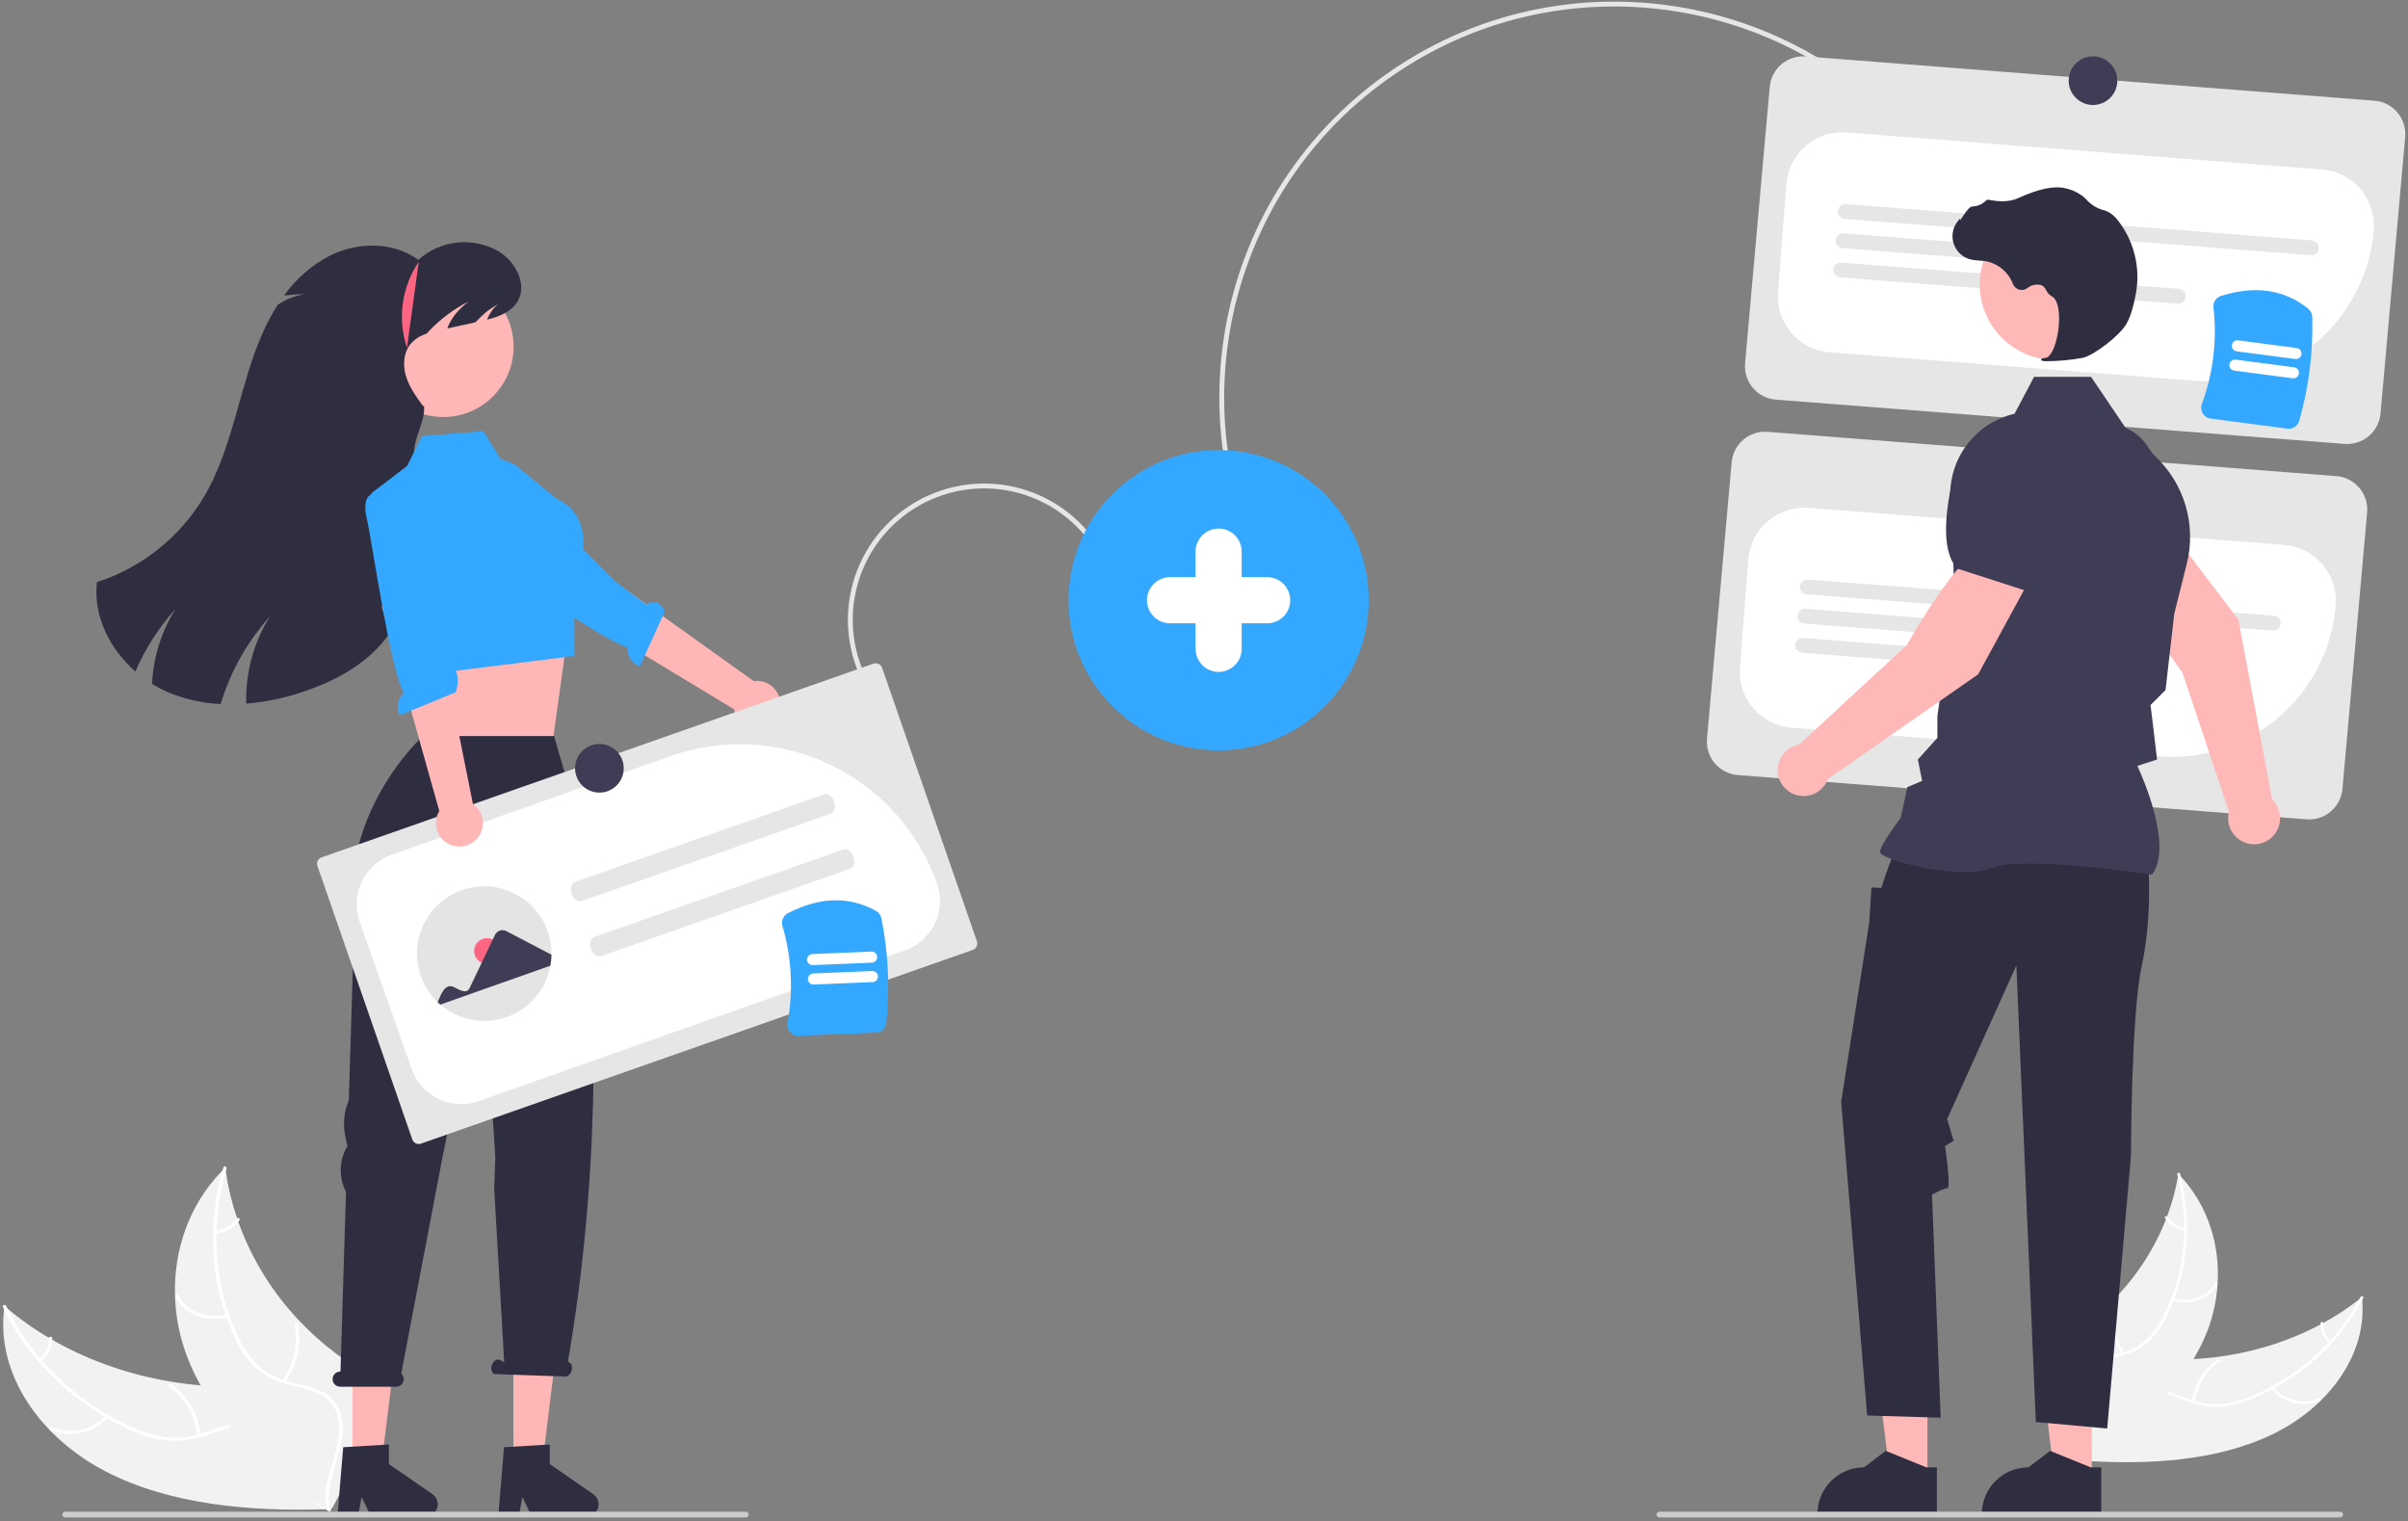 <svg width="296" height="187" viewBox="0 0 296 187" fill="none" xmlns="http://www.w3.org/2000/svg">
<rect x="0" y="0" width="296" height="187" fill="#808080" stroke="none"/>
<g clip-path="url(#clip0_4919_733)">
<path d="M175.577 5.916C196.839 -5.465 223.824 0.501 238.13 20.682L237.643 21.027C223.513 1.096 196.858 -4.795 175.859 6.443C174.074 7.398 172.352 8.464 170.702 9.636C149.107 24.959 143.999 55.002 159.316 76.607L158.829 76.952C143.322 55.079 148.493 24.663 170.357 9.149C172.027 7.963 173.771 6.883 175.577 5.916Z" fill="#E6E6E6"/>
<path d="M288.213 54.563L218.282 49.12C217.197 49.035 216.19 48.522 215.482 47.694C214.774 46.866 214.423 45.791 214.506 44.705L217.538 10.713C217.623 9.627 218.136 8.62 218.964 7.911C219.791 7.203 220.865 6.852 221.951 6.935L291.882 12.378C292.968 12.464 293.975 12.977 294.683 13.805C295.391 14.632 295.742 15.707 295.658 16.794L292.627 50.785C292.541 51.871 292.028 52.879 291.201 53.587C290.373 54.295 289.299 54.647 288.213 54.563Z" fill="#E6E6E6"/>
<path d="M271.694 46.884C271.163 46.884 270.63 46.863 270.096 46.822L224.902 43.304C223.998 43.234 223.117 42.986 222.309 42.575C221.501 42.164 220.782 41.598 220.193 40.909C219.604 40.22 219.156 39.422 218.875 38.56C218.594 37.698 218.486 36.789 218.556 35.885L219.587 22.631C219.73 20.806 220.592 19.113 221.983 17.923C223.373 16.732 225.179 16.142 227.003 16.282L285.444 20.831C287.268 20.975 288.961 21.837 290.151 23.228C291.34 24.619 291.93 26.425 291.79 28.251C291.396 33.316 289.109 38.046 285.384 41.499C281.66 44.952 276.772 46.875 271.694 46.884Z" fill="white"/>
<path d="M284.047 31.367L226.757 26.908C226.638 26.899 226.521 26.866 226.415 26.812C226.308 26.758 226.213 26.683 226.135 26.592C226.057 26.501 225.998 26.395 225.961 26.282C225.924 26.168 225.909 26.048 225.919 25.928C225.928 25.809 225.961 25.692 226.015 25.586C226.069 25.479 226.144 25.384 226.235 25.306C226.326 25.228 226.431 25.169 226.545 25.132C226.659 25.095 226.779 25.08 226.898 25.09L284.188 29.549C284.308 29.558 284.424 29.59 284.531 29.645C284.638 29.699 284.733 29.774 284.81 29.865C284.888 29.956 284.947 30.061 284.984 30.175C285.022 30.289 285.036 30.409 285.027 30.529C285.017 30.648 284.985 30.764 284.93 30.871C284.876 30.978 284.801 31.073 284.71 31.151C284.619 31.229 284.514 31.288 284.4 31.325C284.286 31.362 284.166 31.376 284.047 31.367Z" fill="#E6E6E6"/>
<path d="M260.258 33.13L226.477 30.501C226.236 30.482 226.013 30.368 225.855 30.184C225.698 30.001 225.621 29.762 225.639 29.521C225.658 29.28 225.772 29.056 225.955 28.899C226.139 28.742 226.378 28.664 226.619 28.682L260.4 31.312C260.519 31.321 260.635 31.354 260.742 31.408C260.849 31.462 260.944 31.537 261.022 31.628C261.1 31.719 261.159 31.824 261.196 31.938C261.233 32.052 261.248 32.172 261.238 32.292C261.229 32.411 261.196 32.528 261.142 32.634C261.088 32.741 261.013 32.836 260.922 32.914C260.831 32.992 260.725 33.051 260.612 33.088C260.498 33.125 260.378 33.14 260.258 33.13Z" fill="#E6E6E6"/>
<path d="M267.699 37.324L226.197 34.094C226.078 34.085 225.961 34.052 225.854 33.998C225.748 33.944 225.652 33.869 225.575 33.778C225.497 33.687 225.438 33.581 225.4 33.467C225.363 33.353 225.349 33.233 225.358 33.114C225.368 32.994 225.4 32.878 225.455 32.771C225.509 32.664 225.584 32.569 225.675 32.491C225.766 32.413 225.871 32.354 225.985 32.317C226.099 32.28 226.219 32.266 226.338 32.275L267.84 35.505C268.081 35.524 268.305 35.638 268.462 35.822C268.619 36.006 268.697 36.244 268.678 36.485C268.659 36.726 268.546 36.95 268.362 37.108C268.178 37.265 267.94 37.343 267.699 37.324Z" fill="#E6E6E6"/>
<path d="M283.534 100.707L213.603 95.264C212.517 95.178 211.51 94.665 210.802 93.838C210.094 93.01 209.743 91.935 209.826 90.849L212.858 56.857C212.944 55.771 213.457 54.763 214.284 54.055C215.111 53.347 216.186 52.996 217.271 53.079L287.202 58.522C288.288 58.607 289.295 59.12 290.003 59.948C290.711 60.776 291.062 61.851 290.979 62.937L287.947 96.929C287.861 98.015 287.349 99.022 286.521 99.731C285.694 100.439 284.619 100.79 283.534 100.707Z" fill="#E6E6E6"/>
<path d="M266.996 93.027C266.473 93.027 265.946 93.006 265.416 92.965L220.222 89.448C219.319 89.377 218.438 89.13 217.63 88.719C216.822 88.308 216.102 87.742 215.513 87.053C214.924 86.364 214.476 85.565 214.195 84.703C213.914 83.841 213.806 82.932 213.876 82.028L214.907 68.775C214.977 67.871 215.225 66.99 215.636 66.181C216.046 65.373 216.612 64.653 217.301 64.064C217.99 63.474 218.788 63.026 219.649 62.745C220.511 62.464 221.42 62.356 222.324 62.426L280.765 66.975C281.668 67.045 282.549 67.293 283.357 67.704C284.165 68.114 284.884 68.681 285.474 69.37C286.063 70.058 286.511 70.857 286.792 71.719C287.072 72.581 287.181 73.49 287.111 74.394C286.71 79.46 284.419 84.189 280.692 87.642C276.965 91.094 272.076 93.017 266.996 93.027Z" fill="white"/>
<path d="M279.367 77.51L222.077 73.051C221.958 73.042 221.842 73.009 221.735 72.955C221.628 72.901 221.533 72.826 221.455 72.735C221.377 72.644 221.318 72.538 221.281 72.425C221.244 72.311 221.23 72.191 221.239 72.071C221.248 71.952 221.281 71.835 221.335 71.729C221.39 71.622 221.464 71.527 221.555 71.449C221.646 71.371 221.752 71.312 221.865 71.275C221.979 71.238 222.099 71.223 222.219 71.233L279.509 75.692C279.628 75.701 279.744 75.734 279.851 75.788C279.958 75.842 280.053 75.917 280.131 76.008C280.208 76.099 280.268 76.204 280.305 76.318C280.342 76.432 280.356 76.552 280.347 76.672C280.338 76.791 280.305 76.907 280.251 77.014C280.196 77.121 280.122 77.216 280.031 77.294C279.94 77.372 279.834 77.431 279.72 77.468C279.607 77.505 279.487 77.519 279.367 77.51Z" fill="#E6E6E6"/>
<path d="M255.578 79.273L221.797 76.644C221.677 76.635 221.561 76.602 221.454 76.548C221.347 76.494 221.252 76.419 221.174 76.328C221.096 76.237 221.037 76.132 221 76.018C220.963 75.904 220.949 75.784 220.958 75.664C220.967 75.545 221 75.428 221.054 75.321C221.108 75.215 221.183 75.12 221.274 75.042C221.365 74.964 221.471 74.905 221.585 74.868C221.699 74.83 221.819 74.816 221.938 74.826L255.719 77.455C255.96 77.474 256.184 77.588 256.341 77.771C256.498 77.955 256.576 78.194 256.557 78.435C256.538 78.676 256.424 78.9 256.241 79.057C256.057 79.214 255.819 79.292 255.578 79.273Z" fill="#E6E6E6"/>
<path d="M263.019 83.468L221.517 80.237C221.276 80.219 221.052 80.105 220.895 79.921C220.738 79.737 220.66 79.499 220.679 79.257C220.697 79.016 220.811 78.792 220.995 78.635C221.178 78.478 221.417 78.4 221.658 78.419L263.16 81.649C263.401 81.668 263.625 81.781 263.782 81.965C263.939 82.149 264.017 82.388 263.998 82.629C263.98 82.87 263.866 83.094 263.682 83.251C263.498 83.409 263.26 83.486 263.019 83.468Z" fill="#E6E6E6"/>
<path d="M105.65 82.947C104.762 80.934 104.279 78.767 104.229 76.567C104.179 74.368 104.562 72.181 105.357 70.13C106.151 68.079 107.342 66.204 108.861 64.614C110.38 63.023 112.197 61.747 114.209 60.859C116.22 59.971 118.387 59.488 120.585 59.438C122.783 59.388 124.97 59.771 127.02 60.566C129.07 61.361 130.944 62.553 132.534 64.072C134.123 65.591 135.399 67.409 136.286 69.422L135.74 69.663C134.884 67.722 133.654 65.969 132.121 64.504C130.588 63.039 128.781 61.89 126.804 61.123C124.827 60.356 122.719 59.987 120.599 60.035C118.479 60.084 116.39 60.55 114.45 61.406C112.51 62.262 110.758 63.493 109.293 65.026C107.828 66.56 106.68 68.368 105.914 70.346C105.147 72.323 104.778 74.433 104.826 76.554C104.875 78.674 105.34 80.765 106.196 82.706L105.65 82.947Z" fill="#E6E6E6"/>
<path d="M279.202 176.363C286.038 173.122 291.13 166.602 290.336 159.436C284.203 164.404 275.853 167.179 267.233 167.112C263.875 167.086 260.115 166.745 257.675 168.629C256.157 169.802 255.472 171.664 255.386 173.52C255.299 175.376 255.749 177.255 256.196 179.109L256.06 179.548C264.087 180.059 272.365 179.604 279.202 176.363Z" fill="#F2F2F2"/>
<path d="M290.167 159.417C287.523 164.579 282.939 168.881 277.241 171.399C275.993 171.982 274.664 172.372 273.299 172.558C271.909 172.703 270.504 172.52 269.198 172.022C267.96 171.577 266.74 170.998 265.426 170.822C264.784 170.732 264.129 170.773 263.502 170.942C262.876 171.111 262.289 171.405 261.779 171.806C260.565 172.75 259.842 174.056 259.186 175.36C258.457 176.807 257.728 178.322 256.302 179.308C256.129 179.427 256.37 179.676 256.542 179.557C259.023 177.841 259.381 174.739 261.352 172.661C261.816 172.136 262.392 171.723 263.038 171.453C263.684 171.183 264.383 171.063 265.082 171.101C266.422 171.2 267.681 171.796 268.931 172.255C270.202 172.758 271.566 172.982 272.931 172.912C274.307 172.791 275.655 172.448 276.921 171.897C279.676 170.75 282.226 169.163 284.471 167.197C286.952 165.051 289 162.45 290.505 159.534C290.597 159.356 290.258 159.24 290.167 159.417Z" fill="white"/>
<path d="M279.151 170.672C279.871 171.521 280.837 172.125 281.916 172.399C282.995 172.674 284.132 172.605 285.17 172.202C285.369 172.119 285.206 171.827 285.007 171.911C284.041 172.287 282.982 172.351 281.978 172.094C280.975 171.837 280.077 171.271 279.411 170.477C279.271 170.307 279.012 170.503 279.151 170.672Z" fill="white"/>
<path d="M269.8 172.319C269.932 171.311 270.277 170.342 270.81 169.477C271.344 168.611 272.055 167.869 272.896 167.298C273.068 167.178 272.828 166.929 272.656 167.049C271.782 167.645 271.044 168.419 270.491 169.321C269.937 170.223 269.582 171.231 269.447 172.281C269.422 172.481 269.776 172.518 269.8 172.319Z" fill="white"/>
<path d="M286.547 164.832C286.218 164.579 285.959 164.246 285.795 163.865C285.631 163.485 285.567 163.068 285.608 162.655C285.636 162.456 285.282 162.419 285.255 162.617C285.211 163.073 285.282 163.533 285.463 163.954C285.643 164.375 285.927 164.744 286.287 165.026C286.32 165.058 286.362 165.079 286.407 165.083C286.453 165.088 286.499 165.078 286.537 165.053C286.554 165.04 286.568 165.024 286.577 165.005C286.587 164.987 286.593 164.966 286.594 164.945C286.594 164.924 286.591 164.903 286.583 164.883C286.575 164.863 286.562 164.846 286.547 164.832Z" fill="white"/>
<path d="M267.781 144.284C267.76 144.408 267.739 144.532 267.715 144.657C267.422 146.316 266.975 147.945 266.38 149.521C266.336 149.644 266.29 149.768 266.242 149.889C264.736 153.705 262.446 157.164 259.52 160.039C258.328 161.214 257.042 162.29 255.675 163.256C253.77 164.605 251.572 165.922 250.366 167.739C250.238 167.927 250.124 168.123 250.023 168.326L255.455 179.321C255.481 179.341 255.504 179.363 255.53 179.383L255.725 179.83C255.801 179.784 255.878 179.735 255.953 179.689C255.997 179.663 256.04 179.634 256.084 179.608C256.113 179.59 256.142 179.571 256.169 179.556C256.179 179.55 256.188 179.544 256.195 179.539C256.223 179.524 256.246 179.507 256.271 179.493C256.703 179.221 257.133 178.946 257.561 178.667C257.564 178.666 257.564 178.666 257.565 178.663C260.823 176.532 263.887 174.124 266.405 171.345C266.481 171.261 266.559 171.177 266.632 171.088C267.751 169.84 268.753 168.491 269.626 167.059C270.096 166.28 270.521 165.475 270.899 164.647C271.867 162.509 272.44 160.213 272.592 157.87C272.899 153.178 271.507 148.325 268.048 144.569C267.959 144.473 267.872 144.379 267.781 144.284Z" fill="#F2F2F2"/>
<path d="M267.642 144.359C269.154 150.163 268.633 156.285 266.072 161.493C265.539 162.65 264.805 163.703 263.904 164.603C262.939 165.487 261.753 166.095 260.471 166.36C259.243 166.65 257.938 166.818 256.836 167.377C256.295 167.648 255.826 168.043 255.467 168.53C255.108 169.017 254.869 169.582 254.77 170.179C254.501 171.634 254.843 173.132 255.233 174.592C255.667 176.212 256.146 177.89 255.746 179.496C255.697 179.69 256.045 179.771 256.094 179.577C256.79 176.784 254.959 173.959 255.029 171.134C255.062 169.815 255.542 168.53 256.766 167.799C257.836 167.16 259.182 166.987 260.429 166.702C261.689 166.457 262.87 165.908 263.868 165.102C264.819 164.253 265.6 163.23 266.169 162.088C267.472 159.573 268.31 156.843 268.641 154.03C269.039 150.765 268.813 147.455 267.974 144.275C267.922 144.075 267.59 144.16 267.642 144.359Z" fill="white"/>
<path d="M267.007 159.847C269.242 160.548 271.612 159.71 272.549 157.899C272.641 157.721 272.322 157.561 272.23 157.74C271.352 159.436 269.159 160.197 267.07 159.542C266.85 159.473 266.789 159.779 267.007 159.847Z" fill="white"/>
<path d="M261.122 166.288C260.55 165.424 260.16 164.453 259.974 163.434C259.788 162.415 259.812 161.369 260.043 160.359C260.09 160.164 259.742 160.083 259.694 160.278C259.456 161.329 259.435 162.418 259.63 163.479C259.826 164.539 260.234 165.549 260.832 166.446C260.949 166.629 261.239 166.469 261.122 166.288Z" fill="white"/>
<path d="M268.593 150.904C268.154 150.854 267.732 150.708 267.356 150.477C266.98 150.245 266.66 149.934 266.418 149.564C266.304 149.38 266.014 149.54 266.128 149.722C266.396 150.13 266.751 150.474 267.166 150.73C267.58 150.987 268.046 151.15 268.531 151.209C268.627 151.221 268.716 151.187 268.736 151.097C268.741 151.053 268.729 151.008 268.703 150.972C268.676 150.936 268.637 150.912 268.593 150.904Z" fill="white"/>
<path d="M279.31 98.301L275.155 76.171L266.998 65.43L260.953 69.384C261.807 74.019 268.269 82.672 268.269 82.672L273.996 99.786C273.973 99.875 273.952 99.965 273.936 100.057C273.846 100.599 273.896 101.154 274.082 101.671C274.269 102.187 274.586 102.647 275.002 103.005C275.417 103.363 275.919 103.608 276.457 103.715C276.995 103.823 277.552 103.79 278.073 103.62C278.595 103.449 279.064 103.147 279.435 102.742C279.806 102.337 280.066 101.844 280.19 101.309C280.314 100.774 280.299 100.216 280.145 99.689C279.991 99.162 279.703 98.684 279.31 98.301Z" fill="#FFB8B8"/>
<path d="M261.115 71.722L267.959 66.164L267.972 66.135C269.252 63.233 266.41 58.257 263.8 54.594C262.939 53.387 261.651 52.552 260.198 52.258C258.745 51.964 257.234 52.233 255.972 53.011C255.045 53.591 254.298 54.419 253.816 55.401C253.334 56.384 253.137 57.481 253.246 58.57L253.822 64.114L261.115 71.722Z" fill="#3F3D56"/>
<path d="M236.927 181.853L232.373 181.853L230.207 164.281L236.928 164.281L236.927 181.853Z" fill="#FFB8B8"/>
<path d="M238.089 180.366L236.808 180.366L231.804 178.33L229.122 180.365H229.121C227.606 180.365 226.152 180.968 225.08 182.04C224.008 183.112 223.406 184.566 223.406 186.083V186.268L238.089 186.269L238.089 180.366Z" fill="#2F2E41"/>
<path d="M257.134 181.853L252.58 181.853L250.414 164.281L257.135 164.281L257.134 181.853Z" fill="#FFB8B8"/>
<path d="M258.295 180.366L257.013 180.366L252.009 178.33L249.327 180.365H249.326C247.811 180.365 246.357 180.968 245.285 182.04C244.214 183.112 243.611 184.566 243.611 186.083V186.268L258.294 186.269L258.295 180.366Z" fill="#2F2E41"/>
<path d="M264.077 106.164C264.077 106.164 264.608 112.548 263.279 118.665C261.95 124.783 261.95 142.012 261.95 142.012L259.025 175.585L250.252 174.787L247.859 118.665L239.351 137.55L240.149 140.209L239.087 140.874C239.087 140.874 239.883 146.061 239.351 146.061C238.82 146.061 237.49 146.859 237.49 146.859L238.554 174.255L229.515 173.989L226.324 135.422L229.78 113.346L230.046 109.09L231.243 109.139L231.852 107.361L232.971 104.302L264.077 106.164Z" fill="#2F2E41"/>
<path d="M264.536 107.505L264.583 107.438C267.114 103.894 263.308 95.377 262.734 94.142L265.152 93.357L264.607 88.727L264.349 86.663L266.197 84.814L266.202 84.768L267.266 75.459L268.812 69.275C269.395 66.938 269.345 64.488 268.668 62.176C267.991 59.864 266.712 57.774 264.961 56.12L261.387 52.749L257.043 46.319H250.038L247.637 50.857C245.308 51.396 243.242 52.734 241.799 54.64C240.355 56.545 239.626 58.897 239.737 61.286L240.282 73.189L238.151 88.009L238.15 90.692L235.751 93.358L236.275 95.977L234.45 96.76L233.644 100.522C233.311 100.962 231.109 103.899 231.109 104.701C231.109 104.822 231.198 104.938 231.389 105.068C232.889 106.084 241.181 108.156 244.851 106.687C248.76 105.123 264.299 107.469 264.455 107.493L264.536 107.505Z" fill="#3F3D56"/>
<path d="M203.623 186.161C203.623 186.255 203.66 186.345 203.726 186.412C203.792 186.479 203.882 186.516 203.976 186.516H287.654C287.748 186.516 287.838 186.479 287.905 186.412C287.971 186.346 288.009 186.255 288.009 186.161C288.009 186.067 287.971 185.976 287.905 185.91C287.838 185.843 287.748 185.806 287.654 185.806H203.978C203.884 185.805 203.794 185.842 203.728 185.909C203.661 185.975 203.623 186.065 203.623 186.159V186.161Z" fill="#CCCCCC"/>
<path d="M252.636 44.243C257.759 44.243 261.913 40.088 261.913 34.962C261.913 29.837 257.759 25.682 252.636 25.682C247.513 25.682 243.359 29.837 243.359 34.962C243.359 40.088 247.513 44.243 252.636 44.243Z" fill="#FFB8B8"/>
<path d="M251.747 44.393C253.184 44.379 254.616 44.241 256.03 43.983C257.429 43.66 260.516 41.272 261.357 39.861C261.982 38.813 262.357 37.192 262.562 36.016C262.839 34.461 262.785 32.864 262.406 31.33C262.026 29.797 261.329 28.36 260.359 27.113C259.985 26.59 259.477 26.179 258.889 25.921C258.837 25.902 258.783 25.886 258.729 25.872C257.876 25.671 257.103 25.219 256.508 24.575C256.393 24.445 256.268 24.323 256.135 24.21C255.468 23.676 254.684 23.307 253.847 23.134C252.495 22.809 250.561 23.216 248.099 24.345C246.863 24.912 245.49 24.754 244.432 24.553C244.372 24.543 244.311 24.549 244.255 24.57C244.199 24.59 244.149 24.626 244.11 24.672C243.673 25.104 243.089 25.355 242.475 25.373C242.1 25.4 241.719 25.931 241.259 26.623C241.155 26.78 241.033 26.963 240.945 27.075L240.927 26.865L240.721 27.105C240.396 27.482 240.172 27.936 240.069 28.423C239.967 28.911 239.989 29.416 240.134 29.892C240.28 30.369 240.543 30.801 240.9 31.148C241.257 31.495 241.696 31.746 242.176 31.878C242.557 31.969 242.946 32.02 243.338 32.032C243.575 32.047 243.821 32.063 244.056 32.098C244.814 32.233 245.523 32.562 246.115 33.053C246.707 33.544 247.162 34.18 247.435 34.899C247.5 35.066 247.602 35.215 247.733 35.335C247.864 35.456 248.021 35.545 248.192 35.595C248.363 35.645 248.544 35.656 248.719 35.625C248.895 35.594 249.061 35.524 249.205 35.419C249.445 35.222 249.728 35.086 250.032 35.023C250.335 34.959 250.649 34.97 250.948 35.055C251.207 35.19 251.412 35.411 251.528 35.68C251.668 35.979 251.894 36.23 252.178 36.4C253.143 36.867 253.265 39.043 252.97 40.867C252.685 42.626 252.065 43.909 251.463 43.987C250.999 44.047 250.947 44.082 250.915 44.165L250.887 44.239L250.941 44.307C251.201 44.393 251.475 44.423 251.747 44.393Z" fill="#2F2E41"/>
<path d="M149.798 92.231C159.985 92.231 168.244 83.969 168.244 73.777C168.244 63.585 159.985 55.323 149.798 55.323C139.61 55.323 131.352 63.585 131.352 73.777C131.352 83.969 139.61 92.231 149.798 92.231Z" fill="#34A7FF"/>
<path d="M249.611 71.031L243.526 67.138C239.652 69.819 234.416 79.264 234.416 79.264L221.163 91.513C220.611 91.608 220.094 91.846 219.663 92.205C219.232 92.563 218.904 93.029 218.71 93.555C218.517 94.08 218.465 94.648 218.56 95.2C218.656 95.752 218.895 96.27 219.254 96.7C219.612 97.131 220.078 97.459 220.604 97.652C221.13 97.845 221.697 97.896 222.249 97.8C222.801 97.704 223.318 97.464 223.748 97.105C224.177 96.745 224.505 96.279 224.697 95.752L243.167 82.88L249.611 71.031Z" fill="#FFB8B8"/>
<path d="M249.03 72.61L253.082 62.88L251.617 57.503C251.325 56.448 250.744 55.496 249.94 54.754C249.136 54.013 248.141 53.511 247.067 53.305C245.609 53.036 244.103 53.331 242.854 54.131C241.605 54.93 240.706 56.174 240.339 57.611C239.229 61.971 238.377 67.638 240.619 69.88L240.641 69.903L249.03 72.61Z" fill="#3F3D56"/>
<path d="M13.034 180.886C5.102 176.813 -0.653 168.941 0.55 160.529C7.59 166.612 17.323 170.192 27.48 170.436C31.436 170.531 35.879 170.269 38.682 172.58C40.427 174.019 41.164 176.238 41.197 178.427C41.229 180.617 40.629 182.813 40.033 184.98L40.177 185.503C30.702 185.805 20.967 184.96 13.034 180.886Z" fill="#F2F2F2"/>
<path d="M0.749 160.514C3.671 166.694 8.911 171.933 15.529 175.112C16.977 175.845 18.529 176.355 20.13 176.624C21.762 176.848 23.423 176.684 24.98 176.146C26.456 175.669 27.915 175.032 29.468 174.874C30.229 174.792 30.999 174.865 31.731 175.087C32.463 175.31 33.142 175.678 33.729 176.169C35.123 177.327 35.927 178.893 36.651 180.452C37.455 182.184 38.258 183.996 39.901 185.211C40.1 185.358 39.807 185.642 39.608 185.495C36.75 183.381 36.444 179.713 34.199 177.192C33.152 176.015 31.674 175.139 29.864 175.215C28.282 175.282 26.777 175.937 25.287 176.431C23.77 176.976 22.155 177.188 20.55 177.055C18.933 176.861 17.359 176.407 15.887 175.711C12.685 174.256 9.74 172.291 7.168 169.892C4.326 167.27 2.01 164.13 0.346 160.639C0.245 160.426 0.649 160.302 0.749 160.514Z" fill="white"/>
<path d="M13.308 174.184C11.569 176.168 8.508 176.839 6.161 175.762C5.929 175.656 6.132 175.319 6.363 175.425C7.487 175.904 8.732 176.019 9.924 175.754C11.116 175.488 12.195 174.856 13.009 173.945C13.18 173.75 13.478 173.99 13.308 174.184Z" fill="white"/>
<path d="M24.26 176.473C24.142 175.281 23.772 174.127 23.176 173.087C22.58 172.048 21.77 171.146 20.8 170.443C20.602 170.295 20.895 170.011 21.093 170.159C22.1 170.893 22.941 171.833 23.559 172.916C24.177 173.999 24.558 175.2 24.678 176.442C24.699 176.678 24.281 176.709 24.26 176.473Z" fill="white"/>
<path d="M4.811 167.027C5.208 166.742 5.525 166.36 5.733 165.917C5.941 165.475 6.032 164.986 5.998 164.499C5.973 164.263 6.391 164.233 6.416 164.467C6.451 165.006 6.35 165.545 6.121 166.034C5.893 166.523 5.545 166.947 5.11 167.266C5.07 167.303 5.02 167.325 4.966 167.329C4.912 167.333 4.859 167.319 4.814 167.289C4.795 167.273 4.78 167.253 4.769 167.231C4.758 167.208 4.752 167.184 4.752 167.159C4.752 167.134 4.757 167.109 4.767 167.087C4.777 167.064 4.792 167.044 4.811 167.027Z" fill="white"/>
<path d="M27.688 143.523C27.708 143.67 27.728 143.817 27.752 143.965C28.034 145.931 28.5 147.866 29.143 149.745C29.19 149.891 29.24 150.039 29.291 150.183C30.923 154.736 33.492 158.895 36.831 162.392C38.192 163.821 39.666 165.136 41.24 166.325C43.434 167.985 45.975 169.62 47.327 171.805C47.471 172.031 47.598 172.266 47.709 172.509L40.9 185.258C40.869 185.281 40.841 185.306 40.809 185.329L40.563 185.847C40.475 185.791 40.386 185.73 40.299 185.674C40.248 185.641 40.199 185.606 40.148 185.573C40.115 185.55 40.082 185.528 40.05 185.509C40.039 185.501 40.028 185.494 40.02 185.488C39.988 185.469 39.961 185.448 39.932 185.431C39.434 185.094 38.938 184.754 38.443 184.41C38.44 184.409 38.44 184.409 38.438 184.405C34.68 181.772 31.16 178.821 28.299 175.453C28.212 175.352 28.123 175.25 28.04 175.142C26.769 173.63 25.638 172.003 24.664 170.284C24.139 169.349 23.668 168.385 23.255 167.396C22.194 164.84 21.604 162.114 21.513 159.349C21.327 153.809 23.147 148.145 27.362 143.849C27.47 143.739 27.577 143.632 27.688 143.523Z" fill="#F2F2F2"/>
<path d="M27.847 143.617C25.848 150.398 26.234 157.629 29.057 163.86C29.641 165.243 30.466 166.511 31.494 167.604C32.598 168.683 33.973 169.442 35.473 169.802C36.908 170.191 38.44 170.437 39.718 171.136C40.345 171.476 40.883 171.959 41.287 172.546C41.692 173.133 41.952 173.807 42.046 174.514C42.309 176.239 41.851 177.991 41.336 179.695C40.764 181.588 40.137 183.547 40.549 185.454C40.599 185.685 40.186 185.767 40.136 185.536C39.42 182.22 41.682 178.961 41.705 175.629C41.716 174.075 41.198 172.543 39.784 171.637C38.547 170.844 36.968 170.589 35.51 170.207C34.035 169.872 32.664 169.181 31.518 168.193C30.429 167.158 29.547 165.924 28.92 164.558C27.479 161.546 26.594 158.299 26.308 154.972C25.961 151.111 26.352 147.22 27.459 143.506C27.528 143.271 27.916 143.384 27.847 143.617Z" fill="white"/>
<path d="M28.016 161.886C25.357 162.627 22.596 161.552 21.56 159.384C21.458 159.17 21.84 158.994 21.942 159.208C22.913 161.239 25.468 162.217 27.953 161.524C28.215 161.451 28.276 161.813 28.016 161.886Z" fill="white"/>
<path d="M34.709 169.693C35.415 168.697 35.912 167.568 36.168 166.374C36.425 165.181 36.437 163.947 36.202 162.749C36.153 162.518 36.567 162.435 36.615 162.666C36.857 163.914 36.842 165.198 36.572 166.44C36.302 167.681 35.782 168.855 35.045 169.89C34.901 170.101 34.565 169.903 34.709 169.693Z" fill="white"/>
<path d="M26.481 151.291C27 151.249 27.503 151.093 27.954 150.834C28.406 150.576 28.795 150.22 29.093 149.794C29.235 149.582 29.57 149.78 29.43 149.991C29.098 150.461 28.668 150.853 28.169 151.14C27.671 151.427 27.116 151.602 26.543 151.653C26.43 151.663 26.325 151.62 26.305 151.513C26.301 151.461 26.316 151.409 26.349 151.367C26.382 151.326 26.429 151.299 26.481 151.291Z" fill="white"/>
<path d="M51.685 79.629L52.283 85.174L51.931 92.444L68.029 90.531L69.542 79.629L67.614 79.648L51.685 79.629Z" fill="#FFB6B6"/>
<path d="M43.336 180.295H46.855L48.53 166.714H43.336V180.295Z" fill="#FFB6B6"/>
<path d="M42.188 177.884L47.81 177.548V179.958L53.156 183.651C53.42 183.834 53.619 184.096 53.723 184.399C53.828 184.703 53.833 185.032 53.737 185.338C53.642 185.645 53.451 185.913 53.193 186.103C52.934 186.293 52.622 186.396 52.301 186.396H45.607L44.453 184.012L44.002 186.396H41.478L42.188 177.884Z" fill="#2F2E41"/>
<path d="M63.105 180.295H66.625L68.3 166.714H63.105V180.295Z" fill="#FFB6B6"/>
<path d="M61.955 177.884L67.578 177.548V179.958L72.923 183.651C73.187 183.834 73.386 184.096 73.491 184.399C73.596 184.703 73.6 185.032 73.505 185.338C73.409 185.645 73.219 185.913 72.96 186.103C72.702 186.293 72.389 186.396 72.068 186.396H65.374L64.221 184.012L63.77 186.396H61.246L61.955 177.884Z" fill="#2F2E41"/>
<path d="M41.816 168.584H41.855L42.532 146.502C42.094 145.657 41.871 144.716 41.885 143.764C41.898 142.812 42.146 141.878 42.607 141.045L42.704 140.87L42.453 139.705C42.13 138.208 42.278 136.647 42.877 135.238L43.508 114.64C41.252 100.013 52.003 90.475 52.003 90.475H68.108L71.566 102.359C73.851 124.638 73.436 146.348 69.809 167.381L69.908 167.431C70.264 167.554 70.417 168.047 70.249 168.533C70.082 169.019 69.657 169.313 69.301 169.19L60.796 168.894C60.44 168.771 60.287 168.278 60.455 167.792C60.623 167.306 61.047 167.012 61.403 167.135L61.981 167.428L60.748 146.119L60.885 142.227L60.603 137.812L59.299 117.951L54.365 142.374L49.324 168.829C49.463 168.955 49.561 169.12 49.604 169.303C49.647 169.486 49.634 169.677 49.566 169.852C49.499 170.027 49.38 170.177 49.225 170.283C49.07 170.389 48.886 170.445 48.699 170.445H41.816C41.694 170.445 41.573 170.421 41.46 170.374C41.347 170.328 41.244 170.259 41.158 170.173C41.071 170.086 41.003 169.984 40.956 169.871C40.909 169.758 40.885 169.636 40.885 169.514C40.885 169.392 40.909 169.271 40.956 169.158C41.003 169.045 41.071 168.942 41.158 168.856C41.244 168.769 41.347 168.701 41.46 168.654C41.573 168.607 41.694 168.583 41.816 168.584Z" fill="#2F2E41"/>
<path d="M54.495 51.256C59.266 51.256 63.134 47.387 63.134 42.614C63.134 37.841 59.266 33.972 54.495 33.972C49.725 33.972 45.857 37.841 45.857 42.614C45.857 47.387 49.725 51.256 54.495 51.256Z" fill="#FFB6B6"/>
<path d="M16.644 82.539C17.858 79.72 19.526 77.118 21.58 74.837C19.84 77.61 18.846 80.786 18.694 84.057C19.323 84.45 19.982 84.795 20.665 85.088C22.715 85.948 24.901 86.44 27.123 86.54C28.32 82.549 30.387 78.873 33.174 75.778C31.165 78.982 30.155 82.712 30.272 86.493C32.75 86.278 35.191 85.755 37.539 84.934C41.064 83.721 44.486 81.909 46.923 79.091C49.562 76.041 50.862 72.016 51.282 68.003C51.702 63.993 51.307 59.946 50.909 55.934C50.721 54.021 52.313 51.821 52.125 49.908H52C51.163 48.761 50.311 47.585 49.9 46.225C49.493 44.867 49.599 43.266 50.536 42.197C51.061 41.638 51.724 41.227 52.457 41.005C52.526 40.917 52.601 40.833 52.68 40.748C54.099 39.24 55.769 37.991 57.615 37.055C56.283 38.062 55.393 39.2 54.98 40.375C56.133 40.121 57.286 39.868 58.439 39.617C58.825 39.208 59.23 38.818 59.655 38.45C60.272 37.914 60.476 37.873 61.212 37.369C60.618 37.892 60.157 38.55 59.868 39.287C61.35 38.914 62.832 38.353 63.603 37.077C64.882 34.967 63.362 32.121 61.24 30.861C59.697 29.989 57.919 29.624 56.158 29.818C54.396 30.012 52.74 30.755 51.423 31.942C48.355 29.682 43.987 29.72 40.575 31.409C38.322 32.575 36.382 34.264 34.916 36.334C35.766 36.225 36.622 36.165 37.479 36.156C36.273 36.332 35.124 36.787 34.123 37.485C33.681 38.172 33.275 38.883 32.907 39.613C32.666 40.093 32.438 40.579 32.224 41.071C30.911 44.062 30.056 47.247 29.169 50.394C28.135 54.062 27.026 57.755 25.089 61.037C22.12 66.028 17.436 69.767 11.913 71.555C11.452 75.702 13.476 79.759 16.644 82.539Z" fill="#2F2E41"/>
<path d="M63.196 57.035L61.519 56.405L59.405 52.985L51.874 53.601L50.044 57.268L45.635 60.637L47.563 70.797L50.559 83.138L70.613 80.63L70.592 71.34C70.592 71.34 74.216 64 68.362 61.249L63.196 57.035Z" fill="#34A7FF"/>
<path d="M94.106 89.261C93.717 89.417 93.298 89.486 92.879 89.463C92.46 89.44 92.052 89.325 91.682 89.127C91.312 88.929 90.99 88.652 90.739 88.316C90.488 87.98 90.313 87.593 90.228 87.182L67.867 73.645L71.954 68.928L92.649 83.717C93.348 83.619 94.059 83.781 94.647 84.173C95.235 84.564 95.659 85.158 95.839 85.841C96.018 86.525 95.941 87.25 95.622 87.88C95.302 88.511 94.763 89.002 94.106 89.261Z" fill="#FFB6B6"/>
<path d="M60.417 67.226C60.417 67.226 59.349 68.302 62.03 70.071C64.177 71.487 73.751 78.484 77.145 79.591C77.103 80.09 77.228 80.588 77.5 81.009C77.772 81.429 78.176 81.746 78.648 81.912L81.721 75.155C81.056 73.611 79.992 73.968 79.432 74.318L75.721 71.526L66.606 62.421L61.176 66.435L60.417 67.226Z" fill="#34A7FF"/>
<path d="M51.477 32.177C50.439 33.71 49.768 35.462 49.517 37.296C49.266 39.131 49.442 40.998 50.03 42.754" fill="#FD6584"/>
<path d="M7.654 186.161C7.654 186.208 7.663 186.254 7.681 186.297C7.699 186.34 7.725 186.38 7.758 186.413C7.791 186.446 7.83 186.472 7.873 186.49C7.917 186.508 7.963 186.517 8.01 186.516H91.685C91.779 186.516 91.869 186.479 91.936 186.412C92.003 186.346 92.04 186.255 92.04 186.161C92.04 186.067 92.003 185.976 91.936 185.91C91.869 185.843 91.779 185.806 91.685 185.806H8.01C7.963 185.806 7.917 185.815 7.873 185.832C7.83 185.85 7.791 185.876 7.758 185.909C7.725 185.942 7.699 185.982 7.681 186.025C7.663 186.068 7.654 186.114 7.654 186.161Z" fill="#CCCCCC"/>
<path d="M39.534 105.381C39.326 105.454 39.155 105.607 39.059 105.807C38.963 106.006 38.95 106.235 39.023 106.444L50.681 140.059C50.755 140.267 50.908 140.438 51.107 140.534C51.306 140.63 51.535 140.643 51.744 140.57L119.576 116.76C119.785 116.686 119.956 116.533 120.051 116.334C120.147 116.134 120.16 115.905 120.087 115.696L108.429 82.082C108.356 81.873 108.203 81.702 108.003 81.606C107.804 81.51 107.575 81.498 107.366 81.571L39.534 105.381Z" fill="#E6E6E6"/>
<path d="M56.703 135.719C55.368 135.718 54.066 135.304 52.976 134.534C51.886 133.763 51.061 132.673 50.615 131.415L44.212 113.293C43.642 111.679 43.736 109.905 44.474 108.36C45.211 106.815 46.532 105.627 48.145 105.057L82.428 92.934C88.846 90.673 95.898 91.051 102.037 93.985C108.177 96.919 112.902 102.17 115.177 108.585C115.747 110.199 115.653 111.974 114.915 113.518C114.178 115.063 112.857 116.251 111.244 116.822L58.847 135.349C58.159 135.593 57.434 135.718 56.703 135.719Z" fill="white"/>
<path d="M102.166 99.997L71.468 110.772C71.036 110.924 70.5 110.518 70.271 109.866C70.042 109.214 70.207 108.562 70.64 108.41L101.337 97.635C101.77 97.483 102.306 97.889 102.535 98.541C102.763 99.193 102.598 99.846 102.166 99.997Z" fill="#E6E6E6"/>
<path d="M104.541 106.767L73.843 117.542C73.411 117.694 72.875 117.289 72.646 116.636C72.417 115.984 72.582 115.332 73.015 115.181L103.712 104.405C104.145 104.254 104.681 104.659 104.91 105.311C105.138 105.964 104.973 106.615 104.541 106.767Z" fill="#E6E6E6"/>
<path d="M67.316 114.455C67.645 115.385 67.806 116.366 67.789 117.351C67.782 117.803 67.738 118.252 67.655 118.696C67.394 120.129 66.758 121.468 65.814 122.577C64.869 123.686 63.648 124.525 62.275 125.011C60.902 125.497 59.425 125.611 57.994 125.342C56.562 125.073 55.227 124.431 54.123 123.481C54.012 123.385 53.903 123.287 53.798 123.185C52.896 122.321 52.202 121.264 51.767 120.093C51.333 118.922 51.169 117.667 51.288 116.424C51.407 115.18 51.806 113.98 52.455 112.913C53.103 111.846 53.986 110.939 55.035 110.262C56.084 109.584 57.272 109.153 58.512 109.001C59.751 108.849 61.009 108.979 62.19 109.383C63.372 109.786 64.447 110.452 65.335 111.331C66.222 112.209 66.9 113.278 67.316 114.455Z" fill="#E4E4E4"/>
<path d="M59.862 118.476C60.735 118.476 61.443 117.768 61.443 116.894C61.443 116.021 60.735 115.313 59.862 115.313C58.989 115.313 58.281 116.021 58.281 116.894C58.281 117.768 58.989 118.476 59.862 118.476Z" fill="#FD6584"/>
<path d="M53.797 123.185C54.203 122.243 54.682 120.806 55.793 121.329C56.342 121.567 57.325 122.29 57.725 121.449L60.85 114.904C60.909 114.781 60.992 114.673 61.094 114.583C61.196 114.493 61.315 114.425 61.444 114.382C61.572 114.339 61.708 114.323 61.844 114.333C61.979 114.343 62.111 114.381 62.231 114.443L67.788 117.351C67.781 117.802 67.737 118.252 67.654 118.696L54.122 123.481L53.797 123.185Z" fill="#3F3D56"/>
<path d="M55.41 103.855C55.019 103.703 54.666 103.467 54.376 103.164C54.086 102.861 53.866 102.497 53.732 102.1C53.597 101.702 53.552 101.28 53.598 100.863C53.644 100.446 53.781 100.044 54 99.686L46.926 74.515L53.132 73.866L58.134 98.812C58.712 99.219 59.12 99.823 59.282 100.511C59.443 101.199 59.347 101.922 59.011 102.544C58.675 103.166 58.123 103.643 57.46 103.884C56.796 104.126 56.067 104.116 55.41 103.855Z" fill="#FFB6B6"/>
<path d="M45.878 60.697C45.878 60.697 44.363 60.751 45.112 63.876C45.712 66.377 47.913 82.07 49.635 85.198C49.263 85.534 49.013 85.983 48.925 86.475C48.836 86.968 48.914 87.476 49.146 87.92L56.005 85.09C56.575 83.507 56.134 82.07 55.486 81.943L54.684 77.367L53.504 62.014L46.973 60.638L45.878 60.697Z" fill="#34A7FF"/>
<path d="M107.668 126.925L98.182 127.318C97.98 127.327 97.778 127.29 97.591 127.21C97.405 127.129 97.239 127.008 97.107 126.854C96.976 126.704 96.881 126.527 96.828 126.335C96.775 126.144 96.767 125.942 96.803 125.747C97.531 121.776 97.319 117.689 96.184 113.814C96.096 113.518 96.114 113.201 96.234 112.916C96.354 112.631 96.57 112.397 96.843 112.253C100.728 110.234 104.369 110.131 107.663 111.949C107.836 112.043 107.986 112.173 108.103 112.331C108.22 112.489 108.302 112.67 108.342 112.863C109.199 117.09 109.405 121.425 108.951 125.715C108.92 126.038 108.772 126.338 108.537 126.561C108.301 126.783 107.992 126.913 107.668 126.925Z" fill="#34A7FF"/>
<path d="M107.268 120.714L100.014 121.015C99.925 121.018 99.836 121.004 99.752 120.974C99.668 120.943 99.591 120.896 99.525 120.835C99.459 120.775 99.406 120.702 99.368 120.621C99.33 120.539 99.309 120.452 99.305 120.362C99.302 120.273 99.316 120.183 99.346 120.099C99.377 120.015 99.424 119.938 99.485 119.872C99.546 119.806 99.618 119.753 99.7 119.716C99.781 119.678 99.869 119.657 99.958 119.653L107.211 119.353C107.301 119.349 107.39 119.363 107.474 119.394C107.558 119.424 107.635 119.471 107.701 119.532C107.767 119.593 107.82 119.666 107.857 119.747C107.895 119.828 107.916 119.916 107.92 120.005C107.924 120.095 107.91 120.184 107.879 120.268C107.848 120.352 107.801 120.429 107.741 120.495C107.68 120.561 107.607 120.614 107.526 120.651C107.445 120.689 107.357 120.71 107.268 120.714Z" fill="white"/>
<path d="M107.17 118.327L99.916 118.627C99.736 118.635 99.56 118.57 99.427 118.448C99.294 118.326 99.215 118.155 99.208 117.975C99.2 117.794 99.265 117.618 99.387 117.485C99.509 117.352 99.679 117.273 99.86 117.266L107.113 116.965C107.294 116.958 107.47 117.022 107.603 117.145C107.735 117.267 107.814 117.437 107.822 117.618C107.829 117.798 107.765 117.975 107.642 118.108C107.52 118.24 107.35 118.319 107.17 118.327Z" fill="white"/>
<path d="M281.162 52.686L271.748 51.45C271.547 51.425 271.355 51.353 271.185 51.242C271.015 51.131 270.873 50.983 270.768 50.809C270.665 50.639 270.601 50.448 270.582 50.25C270.563 50.052 270.589 49.853 270.658 49.666C272.054 45.878 272.544 41.815 272.087 37.804C272.051 37.497 272.123 37.187 272.29 36.927C272.457 36.667 272.709 36.473 273.003 36.378C277.177 35.053 280.781 35.575 283.716 37.929C283.871 38.051 283.996 38.205 284.085 38.381C284.173 38.556 284.222 38.749 284.228 38.945C284.351 43.258 283.813 47.563 282.633 51.713C282.547 52.025 282.35 52.296 282.08 52.475C281.81 52.654 281.483 52.729 281.162 52.686Z" fill="#34A7FF"/>
<path d="M281.829 46.498L274.631 45.553C274.543 45.541 274.457 45.512 274.38 45.468C274.302 45.423 274.234 45.364 274.18 45.293C274.126 45.222 274.086 45.141 274.062 45.054C274.039 44.968 274.033 44.878 274.045 44.789C274.056 44.7 274.085 44.615 274.13 44.537C274.175 44.46 274.234 44.392 274.305 44.337C274.376 44.283 274.457 44.243 274.543 44.22C274.63 44.196 274.72 44.19 274.809 44.202L282.006 45.147C282.186 45.17 282.348 45.264 282.458 45.407C282.568 45.55 282.617 45.731 282.593 45.911C282.57 46.09 282.476 46.252 282.333 46.362C282.189 46.472 282.008 46.521 281.829 46.498Z" fill="white"/>
<path d="M282.139 44.128L274.941 43.184C274.853 43.172 274.767 43.143 274.689 43.099C274.612 43.054 274.544 42.995 274.489 42.923C274.434 42.852 274.394 42.771 274.371 42.685C274.348 42.598 274.342 42.508 274.353 42.419C274.365 42.331 274.394 42.245 274.439 42.167C274.484 42.09 274.543 42.022 274.614 41.967C274.685 41.913 274.767 41.873 274.853 41.85C274.94 41.827 275.03 41.821 275.119 41.833L282.316 42.777C282.405 42.789 282.491 42.818 282.568 42.862C282.646 42.907 282.714 42.966 282.769 43.037C282.823 43.108 282.863 43.189 282.887 43.276C282.91 43.362 282.916 43.453 282.904 43.541C282.893 43.63 282.864 43.716 282.819 43.793C282.774 43.871 282.714 43.939 282.643 43.993C282.572 44.048 282.491 44.088 282.405 44.111C282.318 44.134 282.228 44.14 282.139 44.128Z" fill="white"/>
<path d="M155.768 70.94H152.633V67.804C152.633 67.051 152.334 66.329 151.802 65.797C151.27 65.265 150.549 64.966 149.797 64.966C149.045 64.966 148.323 65.265 147.792 65.797C147.26 66.329 146.961 67.051 146.961 67.804V70.94H143.826C143.074 70.94 142.353 71.239 141.821 71.771C141.289 72.303 140.99 73.024 140.99 73.777C140.99 74.529 141.289 75.251 141.821 75.783C142.353 76.315 143.074 76.614 143.826 76.614H146.961V79.75C146.961 80.503 147.26 81.224 147.792 81.756C148.323 82.288 149.045 82.587 149.797 82.587C150.549 82.587 151.27 82.288 151.802 81.756C152.334 81.224 152.633 80.503 152.633 79.75V76.614H155.768C156.52 76.614 157.241 76.315 157.773 75.783C158.305 75.251 158.604 74.529 158.604 73.777C158.604 73.024 158.305 72.303 157.773 71.771C157.241 71.239 156.52 70.94 155.768 70.94Z" fill="white"/>
<path d="M257.278 12.904C258.928 12.904 260.267 11.565 260.267 9.914C260.267 8.263 258.928 6.924 257.278 6.924C255.627 6.924 254.289 8.263 254.289 9.914C254.289 11.565 255.627 12.904 257.278 12.904Z" fill="#3F3D56"/>
<path d="M73.682 97.425C75.333 97.425 76.671 96.087 76.671 94.435C76.671 92.784 75.333 91.445 73.682 91.445C72.031 91.445 70.693 92.784 70.693 94.435C70.693 96.087 72.031 97.425 73.682 97.425Z" fill="#3F3D56"/>
</g>
<defs>
<clipPath id="clip0_4919_733">
<rect width="295.34" height="186.316" fill="white" transform="translate(0.33 0.2)"/>
</clipPath>
</defs>
</svg>

